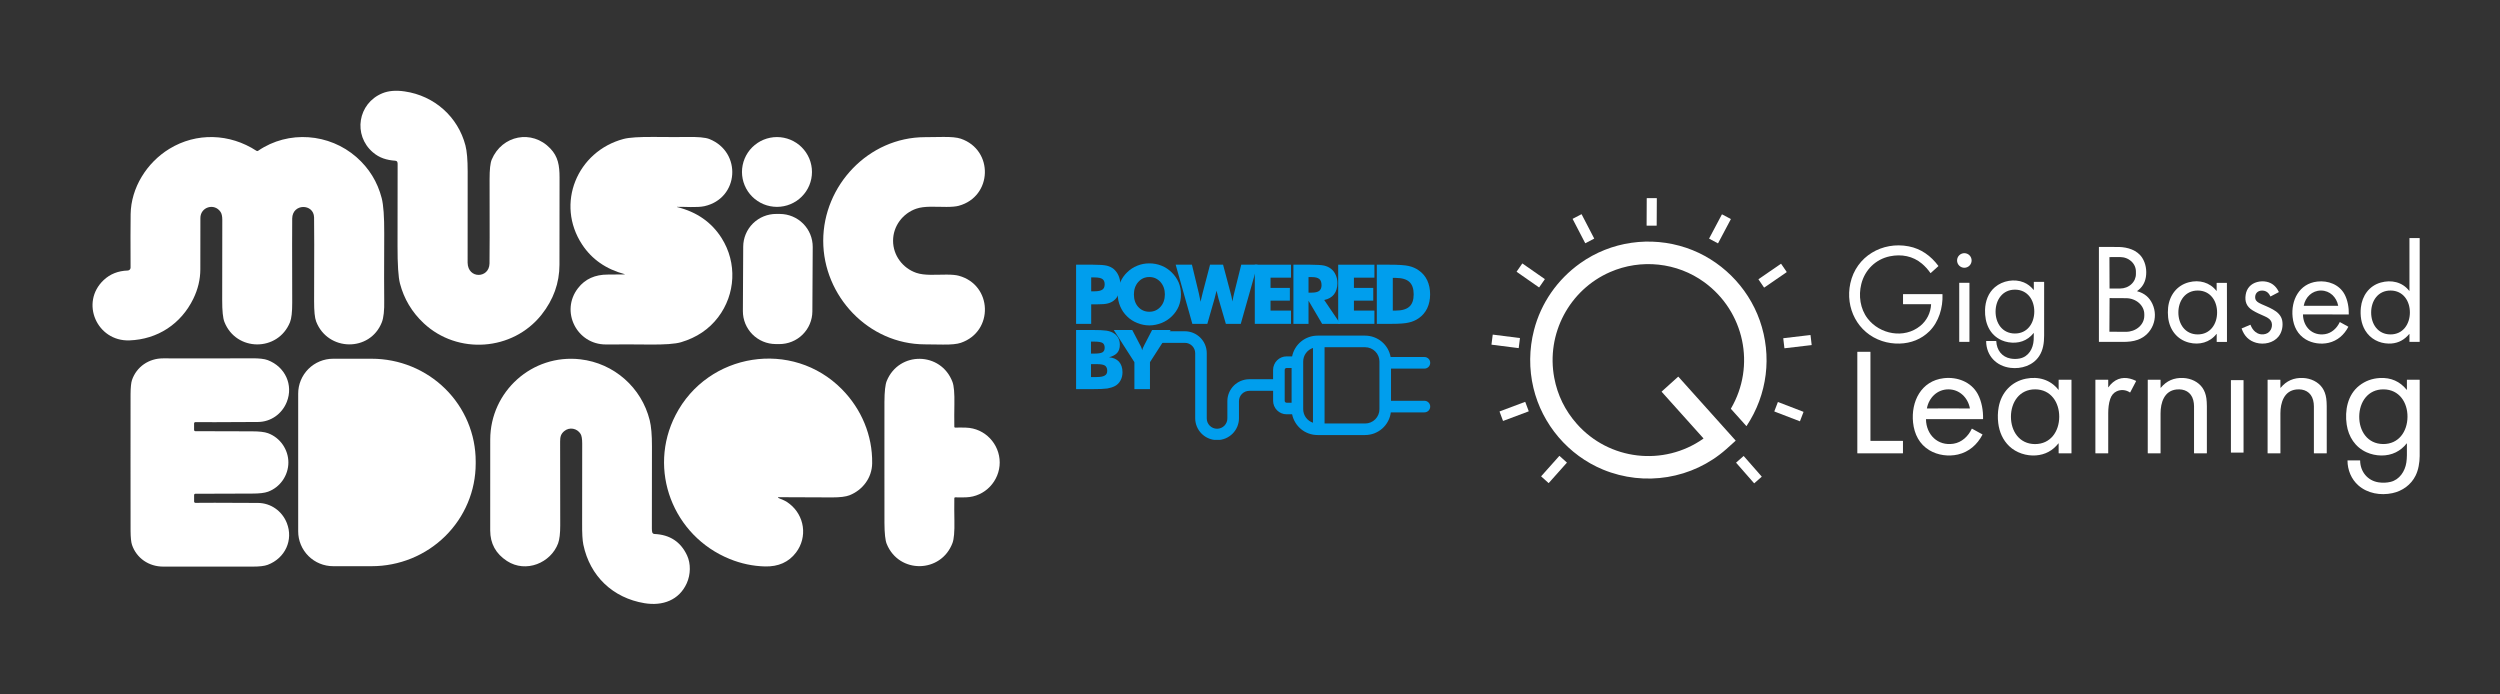 <svg xmlns="http://www.w3.org/2000/svg" xmlns:xlink="http://www.w3.org/1999/xlink" width="900" viewBox="0 0 675 187.5" height="250" preserveAspectRatio="xMidYMid meet"><rect x="0" y="0" width="675" height="187.5" fill="#333333" stroke="none"/><defs><clipPath id="0d17c20e13"><path d="M 83 1 L 98.75 1 L 98.75 18 L 83 18 Z M 83 1 "></path></clipPath><clipPath id="e5cc834ee5"><path d="M 23.238 19.379 L 98.16 19.379 L 98.16 48.758 L 23.238 48.758 Z M 23.238 19.379 "></path></clipPath><clipPath id="495afd8cb9"><rect x="0" width="99" y="0" height="49"></rect></clipPath></defs><g id="7e1bcb9344"><g transform="matrix(1,0,0,1,288,70)"><g clip-path="url(#495afd8cb9)"><g style="fill:#009eed;fill-opacity:1;"><g transform="translate(0.839, 17.437)"><path style="stroke:none" d="M 5.781 0 L 1.703 0 L 1.703 -15.969 L 6.25 -15.969 C 8.02 -15.969 9.273 -15.879 10.016 -15.703 C 10.742 -15.516 11.352 -15.219 11.844 -14.812 C 12.414 -14.32 12.859 -13.719 13.172 -13 C 13.492 -12.27 13.656 -11.453 13.656 -10.547 C 13.656 -9.586 13.492 -8.754 13.172 -8.047 C 12.898 -7.316 12.457 -6.719 11.844 -6.25 C 11.395 -5.906 10.859 -5.656 10.234 -5.5 C 9.672 -5.344 8.695 -5.266 7.312 -5.266 L 5.781 -5.266 Z M 5.781 -8.781 L 6.609 -8.781 C 7.641 -8.781 8.367 -8.93 8.797 -9.234 C 9.211 -9.504 9.422 -9.988 9.422 -10.688 C 9.422 -11.344 9.219 -11.812 8.812 -12.094 C 8.414 -12.383 7.695 -12.531 6.656 -12.531 L 5.781 -12.531 Z M 5.781 -8.781 "></path></g></g><g style="fill:#009eed;fill-opacity:1;"><g transform="translate(12.763, 17.437)"><path style="stroke:none" d="M 18.094 -7.953 C 18.094 -6.797 17.891 -5.719 17.484 -4.719 C 17.066 -3.727 16.445 -2.832 15.625 -2.031 C 14.812 -1.238 13.879 -0.633 12.828 -0.219 C 11.734 0.207 10.645 0.422 9.562 0.422 C 8.477 0.422 7.395 0.207 6.312 -0.219 C 5.238 -0.645 4.312 -1.25 3.531 -2.031 C 2.75 -2.781 2.133 -3.68 1.688 -4.734 C 1.25 -5.766 1.031 -6.836 1.031 -7.953 C 1.031 -9.066 1.25 -10.141 1.688 -11.172 C 2.133 -12.223 2.75 -13.125 3.531 -13.875 C 4.332 -14.676 5.258 -15.285 6.312 -15.703 C 7.32 -16.117 8.406 -16.328 9.562 -16.328 C 10.719 -16.328 11.812 -16.117 12.844 -15.703 C 13.883 -15.285 14.805 -14.676 15.609 -13.875 C 16.422 -13.07 17.047 -12.172 17.484 -11.172 C 17.891 -10.172 18.094 -9.098 18.094 -7.953 Z M 9.562 -3.266 C 10.77 -3.266 11.773 -3.711 12.578 -4.609 C 12.973 -5.047 13.266 -5.539 13.453 -6.094 C 13.648 -6.645 13.75 -7.266 13.75 -7.953 C 13.75 -9.285 13.352 -10.398 12.562 -11.297 C 11.75 -12.191 10.75 -12.641 9.562 -12.641 C 8.352 -12.641 7.352 -12.191 6.562 -11.297 C 5.781 -10.398 5.391 -9.285 5.391 -7.953 C 5.391 -6.566 5.773 -5.441 6.547 -4.578 C 7.336 -3.703 8.344 -3.266 9.562 -3.266 Z M 9.562 -3.266 "></path></g></g><g style="fill:#009eed;fill-opacity:1;"><g transform="translate(29.651, 17.437)"><path style="stroke:none" d="M 12.578 -15.969 L 14.594 -8.375 C 14.676 -8.07 14.766 -7.719 14.859 -7.312 C 14.891 -7.164 14.93 -6.953 14.984 -6.672 C 15.035 -6.398 15.07 -6.188 15.094 -6.031 C 15.195 -6.508 15.289 -6.977 15.375 -7.438 C 15.414 -7.664 15.488 -7.977 15.594 -8.375 L 17.484 -15.969 L 21.875 -15.969 L 17.359 0 L 13.328 0 L 11.344 -6.812 C 11.207 -7.32 11.094 -7.789 11 -8.219 C 10.988 -8.27 10.961 -8.359 10.922 -8.484 C 10.891 -8.617 10.852 -8.773 10.812 -8.953 C 10.801 -8.898 10.75 -8.688 10.656 -8.312 C 10.531 -7.727 10.406 -7.227 10.281 -6.812 L 8.328 0 L 4.281 0 L -0.219 -15.969 L 4.172 -15.969 L 6.016 -8.328 C 6.066 -8.078 6.148 -7.68 6.266 -7.141 C 6.391 -6.578 6.469 -6.18 6.5 -5.953 C 6.594 -6.398 6.664 -6.719 6.719 -6.906 C 6.852 -7.5 6.969 -7.973 7.062 -8.328 L 9.062 -15.969 Z M 12.578 -15.969 "></path></g></g><g style="fill:#009eed;fill-opacity:1;"><g transform="translate(49.09, 17.437)"><path style="stroke:none" d="M 1.703 0 L 1.703 -15.969 L 11.484 -15.969 L 11.484 -12.469 L 5.953 -12.469 L 5.953 -9.703 L 11.172 -9.703 L 11.172 -6.266 L 5.953 -6.266 L 5.953 -3.578 L 11.484 -3.578 L 11.484 0 Z M 1.703 0 "></path></g></g><g style="fill:#009eed;fill-opacity:1;"><g transform="translate(59.52, 17.437)"><path style="stroke:none" d="M 1.703 0 L 1.703 -15.969 L 6.25 -15.969 C 7.133 -15.969 7.879 -15.945 8.484 -15.906 C 9.086 -15.875 9.586 -15.816 9.984 -15.734 C 10.66 -15.578 11.266 -15.301 11.797 -14.906 C 12.379 -14.469 12.816 -13.906 13.109 -13.219 C 13.422 -12.562 13.578 -11.82 13.578 -11 C 13.578 -9.77 13.273 -8.758 12.672 -7.969 C 12.066 -7.188 11.18 -6.676 10.016 -6.438 L 14.375 0 L 9.453 0 L 5.781 -6.25 L 5.781 0 Z M 5.781 -8.422 L 6.594 -8.422 C 7.539 -8.422 8.227 -8.578 8.656 -8.891 C 9.082 -9.242 9.297 -9.75 9.297 -10.406 C 9.297 -11.207 9.094 -11.773 8.688 -12.109 C 8.281 -12.453 7.602 -12.625 6.656 -12.625 L 5.781 -12.625 Z M 5.781 -8.422 "></path></g></g><g style="fill:#009eed;fill-opacity:1;"><g transform="translate(71.608, 17.437)"><path style="stroke:none" d="M 1.703 0 L 1.703 -15.969 L 11.484 -15.969 L 11.484 -12.469 L 5.953 -12.469 L 5.953 -9.703 L 11.172 -9.703 L 11.172 -6.266 L 5.953 -6.266 L 5.953 -3.578 L 11.484 -3.578 L 11.484 0 Z M 1.703 0 "></path></g></g><g clip-rule="nonzero" clip-path="url(#0d17c20e13)"><g style="fill:#009eed;fill-opacity:1;"><g transform="translate(82.037, 17.437)"><path style="stroke:none" d="M 1.703 0 L 1.703 -15.969 L 5.031 -15.969 C 7.539 -15.969 9.297 -15.852 10.297 -15.625 C 11.328 -15.395 12.227 -15.004 13 -14.453 C 14.02 -13.754 14.789 -12.852 15.312 -11.75 C 15.832 -10.633 16.094 -9.375 16.094 -7.969 C 16.094 -6.57 15.832 -5.316 15.312 -4.203 C 14.789 -3.109 14.02 -2.207 13 -1.5 C 12.195 -0.945 11.316 -0.566 10.359 -0.359 C 9.398 -0.117 7.867 0 5.766 0 Z M 6.016 -3.578 L 6.75 -3.578 C 8.457 -3.578 9.703 -3.93 10.484 -4.641 C 11.266 -5.336 11.656 -6.445 11.656 -7.969 C 11.656 -9.488 11.266 -10.609 10.484 -11.328 C 9.703 -12.047 8.457 -12.406 6.75 -12.406 L 6.016 -12.406 Z M 6.016 -3.578 "></path></g></g></g><g style="fill:#009eed;fill-opacity:1;"><g transform="translate(0.839, 35.065)"><path style="stroke:none" d="M 5.734 -9.594 L 6.609 -9.594 C 7.691 -9.594 8.43 -9.707 8.828 -9.938 C 9.223 -10.188 9.422 -10.598 9.422 -11.172 C 9.422 -11.773 9.238 -12.203 8.875 -12.453 C 8.469 -12.703 7.734 -12.828 6.672 -12.828 L 5.734 -12.828 Z M 1.703 0 L 1.703 -15.969 L 6.078 -15.969 C 7.836 -15.969 9.098 -15.91 9.859 -15.797 C 10.555 -15.691 11.172 -15.492 11.703 -15.203 C 12.285 -14.859 12.734 -14.426 13.047 -13.906 C 13.359 -13.344 13.516 -12.703 13.516 -11.984 C 13.516 -11.055 13.281 -10.328 12.812 -9.797 C 12.352 -9.273 11.617 -8.875 10.609 -8.594 C 11.723 -8.508 12.613 -8.117 13.281 -7.422 C 13.914 -6.703 14.234 -5.75 14.234 -4.562 C 14.234 -3.719 14.051 -2.973 13.688 -2.328 C 13.32 -1.648 12.812 -1.145 12.156 -0.812 C 11.645 -0.539 10.973 -0.328 10.141 -0.172 C 9.285 -0.055 7.973 0 6.203 0 Z M 5.734 -3.266 L 7.266 -3.266 C 8.297 -3.266 9.023 -3.398 9.453 -3.672 C 9.891 -3.91 10.109 -4.332 10.109 -4.938 C 10.109 -5.594 9.91 -6.062 9.516 -6.344 C 9.117 -6.613 8.391 -6.75 7.328 -6.75 L 5.734 -6.75 Z M 5.734 -3.266 "></path></g></g><g style="fill:#009eed;fill-opacity:1;"><g transform="translate(13.756, 35.065)"><path style="stroke:none" d="M 4.531 0 L 4.531 -7.281 L -1.047 -15.969 L 3.953 -15.969 L 6.094 -11.859 C 6.113 -11.836 6.141 -11.797 6.172 -11.734 C 6.391 -11.316 6.547 -10.906 6.641 -10.5 C 6.703 -10.852 6.859 -11.25 7.109 -11.688 C 7.16 -11.801 7.188 -11.859 7.188 -11.859 L 9.312 -15.969 L 14.328 -15.969 L 8.734 -7.281 L 8.734 0 Z M 4.531 0 "></path></g></g><g clip-rule="nonzero" clip-path="url(#e5cc834ee5)"><path style=" stroke:none;fill-rule:nonzero;fill:#009eed;fill-opacity:1;" d="M 46.523 42.91 L 46.523 38.309 C 46.523 37.938 46.594 37.582 46.734 37.242 C 46.879 36.902 47.078 36.602 47.34 36.34 C 47.602 36.078 47.902 35.879 48.242 35.738 C 48.582 35.598 48.938 35.527 49.305 35.523 L 55.738 35.523 L 55.738 38.215 C 55.738 38.695 55.832 39.16 56.016 39.609 C 56.203 40.055 56.465 40.449 56.809 40.789 C 57.152 41.133 57.547 41.395 57.992 41.582 C 58.438 41.766 58.902 41.859 59.387 41.859 L 60.871 41.859 C 61.035 42.648 61.324 43.391 61.742 44.078 C 62.156 44.77 62.68 45.367 63.301 45.879 C 63.926 46.391 64.617 46.781 65.379 47.051 C 66.137 47.324 66.918 47.461 67.727 47.461 L 80.582 47.461 C 81.004 47.461 81.426 47.422 81.84 47.344 C 82.254 47.27 82.66 47.156 83.055 47.008 C 83.449 46.855 83.828 46.672 84.188 46.453 C 84.551 46.238 84.891 45.988 85.207 45.707 C 85.523 45.43 85.812 45.125 86.074 44.793 C 86.336 44.461 86.562 44.109 86.762 43.734 C 86.961 43.363 87.121 42.973 87.25 42.57 C 87.379 42.168 87.469 41.758 87.52 41.34 L 96.594 41.34 C 96.801 41.34 97 41.301 97.191 41.219 C 97.383 41.141 97.555 41.027 97.699 40.883 C 97.848 40.734 97.961 40.566 98.039 40.375 C 98.117 40.184 98.156 39.98 98.156 39.773 C 98.156 39.566 98.117 39.367 98.039 39.176 C 97.961 38.984 97.848 38.816 97.699 38.668 C 97.555 38.52 97.383 38.41 97.191 38.328 C 97 38.25 96.801 38.211 96.594 38.211 L 87.574 38.211 L 87.574 29.523 L 96.594 29.523 C 96.801 29.523 97 29.484 97.191 29.406 C 97.383 29.324 97.555 29.211 97.699 29.066 C 97.848 28.918 97.961 28.75 98.039 28.559 C 98.117 28.367 98.156 28.168 98.156 27.957 C 98.156 27.75 98.117 27.551 98.039 27.359 C 97.961 27.168 97.848 27 97.699 26.852 C 97.555 26.707 97.383 26.594 97.191 26.512 C 97 26.434 96.801 26.395 96.594 26.395 L 87.469 26.395 C 87.398 25.992 87.293 25.602 87.152 25.219 C 87.012 24.836 86.84 24.469 86.637 24.113 C 86.43 23.762 86.199 23.43 85.938 23.117 C 85.672 22.805 85.387 22.52 85.074 22.258 C 84.762 21.996 84.43 21.762 84.074 21.559 C 83.723 21.355 83.355 21.184 82.973 21.043 C 82.59 20.902 82.195 20.801 81.797 20.727 C 81.395 20.656 80.988 20.621 80.582 20.621 L 67.723 20.621 C 66.918 20.621 66.133 20.758 65.375 21.031 C 64.613 21.301 63.922 21.691 63.301 22.203 C 62.676 22.711 62.152 23.312 61.738 24.004 C 61.32 24.691 61.031 25.434 60.871 26.223 L 59.383 26.223 C 58.902 26.223 58.434 26.316 57.988 26.5 C 57.543 26.688 57.148 26.949 56.805 27.293 C 56.465 27.633 56.199 28.027 56.016 28.477 C 55.828 28.922 55.734 29.387 55.734 29.871 L 55.734 32.391 L 49.301 32.391 C 48.914 32.391 48.527 32.43 48.148 32.508 C 47.766 32.582 47.398 32.695 47.039 32.844 C 46.68 32.992 46.34 33.176 46.016 33.391 C 45.695 33.605 45.395 33.852 45.121 34.125 C 44.848 34.398 44.602 34.699 44.387 35.023 C 44.168 35.344 43.988 35.684 43.84 36.043 C 43.691 36.402 43.578 36.773 43.5 37.152 C 43.426 37.535 43.387 37.918 43.387 38.309 L 43.387 42.91 C 43.398 43.285 43.332 43.645 43.195 43.996 C 43.059 44.344 42.859 44.652 42.598 44.922 C 42.336 45.188 42.031 45.395 41.688 45.543 C 41.34 45.688 40.98 45.758 40.605 45.758 C 40.23 45.758 39.871 45.688 39.527 45.543 C 39.18 45.395 38.879 45.188 38.617 44.922 C 38.352 44.652 38.152 44.344 38.016 43.996 C 37.879 43.645 37.816 43.285 37.824 42.91 L 37.824 25.352 C 37.824 24.961 37.785 24.578 37.711 24.199 C 37.633 23.816 37.523 23.449 37.375 23.09 C 37.227 22.73 37.043 22.391 36.828 22.066 C 36.613 21.746 36.367 21.449 36.094 21.172 C 35.816 20.898 35.52 20.652 35.195 20.438 C 34.875 20.223 34.535 20.039 34.176 19.891 C 33.816 19.742 33.449 19.629 33.066 19.555 C 32.688 19.477 32.301 19.441 31.914 19.441 L 24.789 19.441 C 24.582 19.441 24.383 19.48 24.191 19.559 C 24 19.637 23.828 19.75 23.684 19.898 C 23.535 20.047 23.422 20.215 23.344 20.406 C 23.266 20.598 23.223 20.797 23.223 21.004 C 23.223 21.211 23.266 21.41 23.344 21.605 C 23.422 21.797 23.535 21.965 23.684 22.113 C 23.828 22.258 24 22.371 24.191 22.449 C 24.383 22.531 24.582 22.57 24.789 22.57 L 31.918 22.57 C 32.289 22.57 32.645 22.641 32.984 22.781 C 33.324 22.926 33.625 23.125 33.887 23.387 C 34.148 23.648 34.348 23.945 34.488 24.289 C 34.629 24.629 34.703 24.984 34.703 25.352 L 34.703 42.91 C 34.703 43.297 34.738 43.684 34.816 44.062 C 34.891 44.445 35.004 44.812 35.152 45.172 C 35.301 45.531 35.484 45.871 35.699 46.195 C 35.914 46.516 36.16 46.816 36.434 47.09 C 36.707 47.363 37.008 47.609 37.328 47.824 C 37.652 48.039 37.992 48.223 38.352 48.371 C 38.711 48.52 39.078 48.633 39.461 48.707 C 39.84 48.785 40.223 48.82 40.613 48.82 C 41 48.82 41.387 48.785 41.766 48.707 C 42.145 48.633 42.516 48.52 42.875 48.371 C 43.234 48.223 43.574 48.039 43.895 47.824 C 44.219 47.609 44.516 47.363 44.793 47.09 C 45.066 46.816 45.312 46.516 45.527 46.195 C 45.742 45.871 45.926 45.531 46.074 45.172 C 46.223 44.812 46.332 44.445 46.41 44.062 C 46.484 43.684 46.523 43.297 46.523 42.91 Z M 84.449 27.621 L 84.449 40.48 C 84.449 40.992 84.352 41.484 84.156 41.957 C 83.961 42.434 83.68 42.852 83.316 43.211 C 82.957 43.574 82.539 43.855 82.062 44.051 C 81.59 44.246 81.098 44.344 80.586 44.344 L 69.633 44.344 L 69.633 23.75 L 80.582 23.75 C 81.098 23.75 81.59 23.848 82.062 24.043 C 82.535 24.238 82.953 24.52 83.316 24.883 C 83.68 25.242 83.961 25.66 84.156 26.137 C 84.352 26.609 84.449 27.102 84.449 27.613 Z M 66.504 23.949 L 66.504 44.137 C 66.117 44.008 65.762 43.824 65.438 43.586 C 65.109 43.344 64.828 43.059 64.59 42.73 C 64.352 42.402 64.172 42.043 64.047 41.656 C 63.922 41.273 63.863 40.875 63.863 40.473 L 63.863 27.613 C 63.863 27.211 63.922 26.812 64.047 26.43 C 64.172 26.043 64.352 25.684 64.59 25.355 C 64.828 25.027 65.109 24.742 65.438 24.504 C 65.762 24.262 66.117 24.078 66.504 23.949 Z M 59.387 29.352 L 60.73 29.352 L 60.73 38.734 L 59.387 38.734 C 59.242 38.734 59.121 38.684 59.02 38.582 C 58.918 38.48 58.867 38.359 58.867 38.215 L 58.867 29.871 C 58.867 29.727 58.918 29.605 59.02 29.504 C 59.121 29.402 59.242 29.352 59.387 29.352 Z M 59.387 29.352 "></path></g></g></g><path style=" stroke:none;fill-rule:nonzero;fill:#ffffff;fill-opacity:1;" d="M 444.672 53.492 L 447.289 53.504 C 447.324 53.504 447.344 53.523 447.344 53.559 L 447.305 60.887 C 447.305 60.922 447.289 60.938 447.25 60.938 L 444.633 60.926 C 444.598 60.926 444.582 60.906 444.582 60.871 L 444.617 53.543 C 444.617 53.508 444.637 53.492 444.672 53.492 Z M 444.672 53.492 "></path><path style=" stroke:none;fill-rule:nonzero;fill:#ffffff;fill-opacity:1;" d="M 424.633 59.07 L 426.984 57.844 C 427.008 57.828 427.027 57.836 427.039 57.859 L 430.426 64.383 C 430.438 64.41 430.434 64.426 430.41 64.441 L 428.055 65.668 C 428.031 65.68 428.012 65.676 428 65.648 L 424.613 59.125 C 424.602 59.102 424.605 59.082 424.633 59.07 Z M 424.633 59.07 "></path><path style=" stroke:none;fill-rule:nonzero;fill:#ffffff;fill-opacity:1;" d="M 464.977 57.887 L 467.293 59.125 C 467.328 59.141 467.336 59.164 467.316 59.199 L 463.887 65.668 C 463.871 65.699 463.844 65.707 463.812 65.691 L 461.496 64.457 C 461.465 64.438 461.457 64.414 461.473 64.379 L 464.902 57.91 C 464.922 57.879 464.945 57.871 464.977 57.887 Z M 464.977 57.887 "></path><path style=" stroke:none;fill-rule:nonzero;fill:#ffffff;fill-opacity:1;" d="M 650.496 90.18 C 650.301 90.402 650.137 90.586 649.996 90.73 C 648.621 92.125 646.938 92.805 644.945 92.766 C 642.324 92.719 639.957 91.461 638.598 89.207 C 637.512 87.406 637.207 85.16 637.434 83.043 C 637.77 79.871 639.645 77.191 642.785 76.293 C 645.656 75.477 648.641 76.133 650.5 78.543 C 650.508 78.555 650.52 78.555 650.531 78.551 C 650.547 78.547 650.551 78.539 650.551 78.523 L 650.551 64.328 C 650.551 64.297 650.566 64.281 650.598 64.281 L 653.23 64.281 C 653.289 64.281 653.316 64.312 653.316 64.371 L 653.316 92.254 C 653.316 92.293 653.297 92.312 653.262 92.312 L 650.617 92.312 C 650.574 92.312 650.551 92.289 650.551 92.246 L 650.551 90.203 C 650.551 90.188 650.547 90.176 650.531 90.172 C 650.516 90.164 650.504 90.168 650.496 90.18 Z M 640.211 84.348 C 640.195 87.492 642.031 90.277 645.414 90.293 C 648.797 90.305 650.656 87.531 650.668 84.391 C 650.68 81.246 648.844 78.457 645.461 78.445 C 642.078 78.43 640.223 81.203 640.211 84.348 Z M 640.211 84.348 "></path><path style=" stroke:none;fill-rule:nonzero;fill:#ffffff;fill-opacity:1;" d="M 471.582 115.004 C 471.555 115.043 471.527 115.043 471.496 115.012 L 467.352 110.391 C 467.336 110.371 467.336 110.352 467.344 110.332 C 474.121 98.75 470.965 84.082 460.176 76.211 C 452.82 70.84 443.055 69.824 434.734 73.453 C 423.707 78.258 417.41 90.145 419.652 102.031 C 420.531 106.707 422.566 110.844 425.75 114.449 C 434.43 124.266 449.18 125.996 459.895 118.441 C 459.941 118.41 459.945 118.371 459.906 118.328 L 448.664 105.797 C 448.637 105.766 448.637 105.738 448.668 105.707 L 453.086 101.723 C 453.117 101.695 453.148 101.695 453.176 101.727 L 468.609 118.934 C 468.633 118.961 468.629 118.984 468.605 119.008 C 467.766 119.77 466.93 120.523 466.09 121.27 C 456.984 129.34 444.023 131.41 432.84 126.801 C 423.457 122.934 416.387 114.613 414.031 104.758 C 412.809 99.656 412.863 94.242 414.176 89.145 C 416.055 81.832 420.477 75.48 426.656 71.078 C 434.973 65.156 445.656 63.664 455.277 66.906 C 464.422 69.988 471.883 77.305 475.137 86.527 C 478.508 96.09 477.199 106.551 471.582 115.004 Z M 471.582 115.004 "></path><path style=" stroke:none;fill-rule:nonzero;fill:#ffffff;fill-opacity:1;" d="M 521.285 73.73 C 521.262 73.754 521.242 73.75 521.227 73.727 C 520.551 72.762 519.785 71.914 518.922 71.184 C 516.488 69.125 513.375 68.559 510.273 69.199 C 506.422 69.996 503.5 72.867 502.547 76.703 C 501.766 79.844 502.25 83.383 504.254 85.992 C 507.547 90.281 514.121 91.539 518.469 88 C 520.246 86.551 521.277 84.461 521.398 82.172 C 521.398 82.148 521.387 82.137 521.363 82.137 L 513.887 82.137 C 513.84 82.137 513.816 82.113 513.816 82.066 L 513.816 79.484 C 513.816 79.441 513.836 79.422 513.879 79.422 L 524.402 79.422 C 524.449 79.422 524.473 79.445 524.473 79.488 C 524.609 83.066 523.492 86.906 520.926 89.449 C 518.77 91.582 515.953 92.688 512.879 92.766 C 511.246 92.805 509.68 92.578 508.18 92.086 C 501.574 89.918 498.137 83.168 499.594 76.477 C 501.18 69.195 508.223 65.137 515.344 66.512 C 518.703 67.16 521.324 69.074 523.359 71.793 C 523.379 71.816 523.379 71.844 523.352 71.867 Z M 521.285 73.73 "></path><path style=" stroke:none;fill-rule:nonzero;fill:#ffffff;fill-opacity:1;" d="M 566.77 66.672 C 568.895 66.652 570.668 66.656 572.098 66.684 C 574.449 66.734 577.035 67.504 578.391 69.598 C 579.371 71.109 579.668 73.047 579.387 74.801 C 579.129 76.402 578.344 77.66 577.031 78.57 C 577.02 78.582 577.016 78.594 577.02 78.609 C 577.02 78.625 577.031 78.633 577.047 78.641 C 578.973 79.145 580.348 80.293 581.168 82.086 C 582.863 85.785 581.168 90.285 577.234 91.727 C 575.93 92.203 574.586 92.312 573.199 92.312 C 570.984 92.316 568.828 92.312 566.734 92.309 C 566.719 92.309 566.707 92.297 566.707 92.277 L 566.707 66.734 C 566.707 66.695 566.73 66.672 566.77 66.672 Z M 569.547 69.441 L 569.578 77.887 C 569.578 77.898 569.586 77.906 569.598 77.906 L 572.445 77.898 C 572.727 77.895 573.004 77.871 573.277 77.82 C 573.551 77.77 573.816 77.691 574.078 77.594 C 574.336 77.496 574.582 77.375 574.812 77.23 C 575.047 77.09 575.262 76.926 575.457 76.742 C 575.656 76.562 575.832 76.363 575.984 76.152 C 576.141 75.938 576.27 75.711 576.379 75.477 C 576.484 75.238 576.562 74.996 576.617 74.742 C 576.672 74.492 576.699 74.238 576.699 73.98 L 576.695 73.293 C 576.695 73.039 576.668 72.785 576.609 72.535 C 576.555 72.281 576.473 72.039 576.367 71.805 C 576.258 71.566 576.125 71.344 575.969 71.129 C 575.812 70.918 575.637 70.719 575.438 70.539 C 575.238 70.359 575.023 70.199 574.789 70.059 C 574.555 69.914 574.309 69.797 574.051 69.699 C 573.789 69.602 573.523 69.527 573.246 69.48 C 572.973 69.43 572.695 69.406 572.414 69.406 L 569.57 69.418 C 569.555 69.418 569.547 69.426 569.547 69.441 Z M 569.586 80.512 L 569.539 89.539 C 569.539 89.559 569.547 89.566 569.566 89.566 L 573.977 89.59 C 574.301 89.59 574.625 89.566 574.945 89.512 C 575.266 89.457 575.574 89.375 575.875 89.27 C 576.18 89.16 576.465 89.027 576.738 88.871 C 577.008 88.715 577.262 88.535 577.492 88.336 C 577.723 88.137 577.93 87.918 578.113 87.68 C 578.293 87.445 578.449 87.195 578.574 86.934 C 578.699 86.668 578.797 86.398 578.859 86.117 C 578.926 85.84 578.957 85.555 578.961 85.27 L 578.961 84.875 C 578.965 84.59 578.934 84.309 578.871 84.027 C 578.809 83.746 578.715 83.477 578.594 83.211 C 578.469 82.945 578.316 82.695 578.137 82.457 C 577.957 82.219 577.754 82 577.523 81.797 C 577.297 81.594 577.047 81.414 576.777 81.254 C 576.508 81.094 576.223 80.957 575.922 80.848 C 575.621 80.734 575.312 80.652 574.992 80.594 C 574.672 80.539 574.352 80.508 574.023 80.508 L 569.613 80.484 C 569.594 80.48 569.586 80.492 569.586 80.512 Z M 569.586 80.512 "></path><path style=" stroke:none;fill-rule:nonzero;fill:#ffffff;fill-opacity:1;" d="M 532.336 70.328 C 532.336 70.59 532.285 70.84 532.188 71.082 C 532.086 71.32 531.945 71.535 531.762 71.719 C 531.578 71.902 531.363 72.047 531.125 72.145 C 530.883 72.246 530.633 72.297 530.371 72.297 C 530.113 72.297 529.863 72.246 529.621 72.145 C 529.379 72.047 529.168 71.902 528.984 71.719 C 528.801 71.535 528.656 71.32 528.559 71.082 C 528.457 70.84 528.41 70.59 528.41 70.328 C 528.41 70.066 528.457 69.812 528.559 69.574 C 528.656 69.332 528.801 69.117 528.984 68.934 C 529.168 68.75 529.379 68.605 529.621 68.508 C 529.863 68.406 530.113 68.355 530.371 68.355 C 530.633 68.355 530.883 68.406 531.125 68.508 C 531.363 68.605 531.578 68.75 531.762 68.934 C 531.945 69.117 532.086 69.332 532.188 69.574 C 532.285 69.812 532.336 70.066 532.336 70.328 Z M 532.336 70.328 "></path><path style=" stroke:none;fill-rule:nonzero;fill:#ffffff;fill-opacity:1;" d="M 411.074 71.152 L 417.074 75.336 C 417.105 75.355 417.109 75.379 417.09 75.41 L 415.59 77.574 C 415.57 77.602 415.543 77.605 415.516 77.586 L 409.516 73.402 C 409.484 73.383 409.48 73.359 409.5 73.328 L 411 71.164 C 411.02 71.137 411.047 71.133 411.074 71.152 Z M 411.074 71.152 "></path><path style=" stroke:none;fill-rule:nonzero;fill:#ffffff;fill-opacity:1;" d="M 474.816 75.367 L 480.836 71.23 C 480.871 71.211 480.898 71.215 480.922 71.25 L 482.398 73.41 C 482.418 73.445 482.414 73.473 482.383 73.496 L 476.363 77.629 C 476.328 77.652 476.301 77.648 476.277 77.613 L 474.801 75.449 C 474.777 75.418 474.785 75.391 474.816 75.367 Z M 474.816 75.367 "></path><path style=" stroke:none;fill-rule:nonzero;fill:#ffffff;fill-opacity:1;" d="M 536.328 92.078 L 538.938 92.078 C 538.973 92.078 538.992 92.098 538.996 92.137 C 539.102 94.516 540.508 96.398 542.895 96.812 C 543.715 96.957 544.523 96.949 545.316 96.793 C 547.746 96.316 548.961 94.098 549.094 91.781 C 549.129 91.18 549.141 90.566 549.129 89.949 C 549.129 89.934 549.121 89.926 549.105 89.918 C 549.094 89.914 549.082 89.918 549.074 89.93 C 547.363 92.074 544.934 92.855 542.254 92.406 C 541.605 92.297 541.012 92.121 540.469 91.879 C 537.16 90.41 535.859 87.172 535.961 83.672 C 536.027 81.312 536.84 79.062 538.621 77.543 C 540.715 75.754 543.918 75.199 546.438 76.25 C 547.457 76.676 548.328 77.344 549.055 78.254 C 549.066 78.27 549.082 78.273 549.102 78.27 C 549.121 78.262 549.129 78.246 549.133 78.227 L 549.133 76.16 C 549.133 76.121 549.152 76.102 549.191 76.102 L 551.879 76.102 C 551.902 76.102 551.918 76.117 551.918 76.141 C 551.922 81.773 551.922 86.602 551.914 90.621 C 551.91 92.578 551.66 94.488 550.574 96.148 C 548.906 98.699 545.746 99.676 542.836 99.32 C 539.027 98.859 536.312 96.07 536.258 92.152 C 536.258 92.105 536.281 92.078 536.328 92.078 Z M 538.805 84.078 C 538.777 87.219 540.594 90.016 543.977 90.047 C 547.359 90.082 549.227 87.32 549.258 84.176 C 549.289 81.035 547.469 78.238 544.086 78.207 C 540.707 78.176 538.836 80.938 538.805 84.078 Z M 538.805 84.078 "></path><path style=" stroke:none;fill-rule:nonzero;fill:#ffffff;fill-opacity:1;" d="M 601.281 84.344 C 601.285 89.539 601.285 92.176 601.281 92.266 C 601.277 92.305 601.258 92.324 601.215 92.324 L 598.562 92.328 C 598.527 92.328 598.508 92.312 598.508 92.273 L 598.508 90.188 C 598.508 90.172 598.5 90.16 598.484 90.156 C 598.469 90.148 598.457 90.152 598.449 90.168 C 596.652 92.473 593.82 93.211 591.039 92.508 C 587.766 91.68 585.762 88.992 585.395 85.695 C 585.348 85.285 585.324 84.844 585.324 84.359 C 585.324 83.879 585.348 83.434 585.391 83.027 C 585.75 79.727 587.754 77.035 591.023 76.203 C 593.801 75.492 596.637 76.227 598.438 78.531 C 598.445 78.543 598.461 78.547 598.477 78.539 C 598.488 78.535 598.496 78.523 598.496 78.508 L 598.492 76.422 C 598.492 76.387 598.512 76.367 598.547 76.367 L 601.199 76.367 C 601.242 76.367 601.262 76.387 601.266 76.426 C 601.27 76.512 601.273 79.152 601.281 84.344 Z M 588.16 84.344 C 588.148 87.488 589.98 90.277 593.363 90.293 C 596.746 90.309 598.605 87.535 598.617 84.395 C 598.633 81.25 596.801 78.461 593.418 78.445 C 590.035 78.43 588.176 81.199 588.16 84.344 Z M 588.16 84.344 "></path><path style=" stroke:none;fill-rule:nonzero;fill:#ffffff;fill-opacity:1;" d="M 605.242 88.715 C 605.234 88.691 605.238 88.676 605.262 88.668 L 607.566 87.695 C 607.609 87.68 607.637 87.691 607.652 87.734 C 608.195 89.23 609.453 90.438 611.117 90.277 C 612.016 90.188 612.672 89.785 613.086 89.066 C 613.414 88.5 613.52 87.73 613.352 87.133 C 613.102 86.246 612.316 85.773 611.516 85.418 C 610.285 84.871 609.23 84.43 608.199 83.793 C 606.582 82.797 606.043 81.453 606.332 79.578 C 606.598 77.848 607.723 76.613 609.414 76.152 C 611.062 75.711 612.949 75.996 614.191 77.242 C 614.641 77.695 615.004 78.223 615.281 78.828 C 615.293 78.852 615.285 78.867 615.266 78.879 L 613.055 80.043 C 613.027 80.059 613.008 80.047 613 80.016 C 612.984 79.973 612.914 79.84 612.789 79.625 C 612.297 78.801 611.57 78.414 610.609 78.461 C 609.66 78.504 608.957 79.141 608.898 80.105 C 608.848 80.941 609.234 81.395 609.93 81.785 C 610.27 81.977 610.957 82.289 611.996 82.723 C 612.445 82.91 613 83.184 613.668 83.543 C 614.898 84.211 615.957 85.188 616.207 86.602 C 616.461 88.055 616.141 89.711 615.188 90.887 C 613.801 92.602 611.246 93.133 609.156 92.547 C 607.238 92.012 605.934 90.734 605.242 88.715 Z M 605.242 88.715 "></path><path style=" stroke:none;fill-rule:nonzero;fill:#ffffff;fill-opacity:1;" d="M 634.172 84.867 C 634.172 84.887 634.16 84.898 634.137 84.898 L 621.836 84.895 C 621.812 84.895 621.801 84.906 621.801 84.93 C 621.863 88.266 624.344 90.75 627.75 90.223 C 629.551 89.941 630.957 88.613 631.715 87 C 631.734 86.961 631.762 86.953 631.797 86.973 L 634.02 88.199 C 634.047 88.215 634.051 88.238 634.039 88.266 C 632.914 90.414 631.125 92.004 628.73 92.559 C 626.699 93.031 624.355 92.727 622.547 91.641 C 620.375 90.332 619.27 88.172 619.004 85.613 C 618.535 81.098 620.738 76.59 625.668 76.02 C 628.551 75.688 631.586 76.797 633.027 79.457 C 633.867 81.012 634.227 83.07 634.172 84.867 Z M 626.66 82.57 C 629.508 82.57 631.043 82.574 631.273 82.574 C 631.305 82.578 631.316 82.562 631.309 82.531 C 630.875 80.238 629.066 78.445 626.66 78.445 C 624.254 78.445 622.449 80.238 622.012 82.531 C 622.004 82.562 622.016 82.574 622.047 82.574 C 622.277 82.57 623.816 82.57 626.66 82.57 Z M 626.66 82.57 "></path><path style=" stroke:none;fill-rule:nonzero;fill:#ffffff;fill-opacity:1;" d="M 529.031 76.348 L 531.711 76.348 C 531.738 76.348 531.75 76.359 531.75 76.387 L 531.75 92.27 C 531.75 92.297 531.738 92.309 531.711 92.309 L 529.031 92.309 C 529.004 92.309 528.992 92.297 528.992 92.27 L 528.992 76.387 C 528.992 76.359 529.004 76.348 529.031 76.348 Z M 529.031 76.348 "></path><path style=" stroke:none;fill-rule:nonzero;fill:#ffffff;fill-opacity:1;" d="M 403.082 90.348 L 410.348 91.27 C 410.379 91.273 410.391 91.289 410.387 91.32 L 410.055 93.949 C 410.051 93.977 410.035 93.992 410.008 93.988 L 402.738 93.066 C 402.711 93.062 402.695 93.047 402.699 93.02 L 403.031 90.387 C 403.035 90.359 403.051 90.348 403.082 90.348 Z M 403.082 90.348 "></path><path style=" stroke:none;fill-rule:nonzero;fill:#ffffff;fill-opacity:1;" d="M 481.527 91.312 L 488.785 90.457 C 488.82 90.453 488.84 90.465 488.844 90.5 L 489.148 93.117 C 489.152 93.152 489.137 93.172 489.105 93.176 L 481.844 94.031 C 481.812 94.035 481.793 94.02 481.789 93.984 L 481.48 91.367 C 481.477 91.332 481.492 91.316 481.527 91.312 Z M 481.527 91.312 "></path><path style=" stroke:none;fill-rule:nonzero;fill:#ffffff;fill-opacity:1;" d="M 505.02 95.027 L 505.02 118.992 C 505.02 119.02 505.035 119.035 505.066 119.035 L 513.758 119.035 C 513.785 119.035 513.801 119.051 513.801 119.082 L 513.801 122.352 C 513.801 122.383 513.785 122.398 513.758 122.398 L 501.523 122.398 C 501.492 122.398 501.477 122.383 501.477 122.352 L 501.477 95.027 C 501.477 94.996 501.492 94.984 501.523 94.984 L 504.977 94.984 C 505.004 94.984 505.02 94.996 505.02 95.027 Z M 505.02 95.027 "></path><path style=" stroke:none;fill-rule:nonzero;fill:#ffffff;fill-opacity:1;" d="M 535.426 113.129 C 535.426 113.156 535.41 113.172 535.383 113.172 L 520.059 113.172 C 520.027 113.172 520.012 113.184 520.012 113.215 C 520.09 117.367 523.184 120.465 527.43 119.805 C 529.672 119.457 531.422 117.801 532.367 115.789 C 532.391 115.738 532.426 115.73 532.469 115.754 L 535.238 117.281 C 535.273 117.301 535.281 117.328 535.262 117.363 C 533.863 120.039 531.633 122.023 528.652 122.715 C 526.121 123.305 523.203 122.93 520.949 121.574 C 518.242 119.945 516.863 117.258 516.527 114.07 C 515.941 108.445 518.688 102.824 524.824 102.113 C 528.418 101.695 532.199 103.078 533.996 106.391 C 535.047 108.328 535.492 110.887 535.426 113.129 Z M 526.07 110.273 C 529.621 110.273 531.539 110.277 531.824 110.281 C 531.863 110.281 531.879 110.262 531.871 110.223 C 531.324 107.367 529.07 105.125 526.07 105.125 C 523.07 105.125 520.816 107.363 520.27 110.223 C 520.262 110.262 520.277 110.281 520.316 110.281 C 520.602 110.277 522.52 110.273 526.07 110.273 Z M 526.07 110.273 "></path><path style=" stroke:none;fill-rule:nonzero;fill:#ffffff;fill-opacity:1;" d="M 555.832 119.73 C 555.832 119.715 555.828 119.707 555.816 119.703 C 555.801 119.699 555.793 119.703 555.781 119.711 C 554.215 121.688 552.191 122.773 549.707 122.961 C 547.148 123.152 544.383 122.277 542.492 120.465 C 540.762 118.809 539.816 116.625 539.527 114.242 C 539.348 112.77 539.383 111.332 539.641 109.922 C 540.352 106 543.059 103.035 547 102.246 C 550.355 101.574 553.652 102.508 555.785 105.262 C 555.793 105.27 555.805 105.273 555.816 105.27 C 555.828 105.266 555.832 105.258 555.832 105.242 L 555.832 102.59 C 555.832 102.547 555.855 102.527 555.895 102.527 L 559.238 102.527 C 559.281 102.527 559.301 102.547 559.301 102.59 L 559.301 122.363 C 559.301 122.387 559.289 122.398 559.266 122.398 L 555.891 122.398 C 555.852 122.398 555.832 122.379 555.832 122.344 Z M 542.953 112.488 C 542.938 116.41 545.223 119.883 549.441 119.902 C 553.664 119.918 555.977 116.461 555.992 112.539 C 556.008 108.621 553.723 105.145 549.5 105.125 C 545.281 105.109 542.969 108.566 542.953 112.488 Z M 542.953 112.488 "></path><path style=" stroke:none;fill-rule:nonzero;fill:#ffffff;fill-opacity:1;" d="M 569.27 104.566 C 569.629 104.047 570.035 103.598 570.492 103.223 C 572.387 101.66 574.59 101.801 576.707 102.828 C 576.75 102.848 576.758 102.879 576.738 102.922 L 575.164 105.93 C 575.145 105.973 575.113 105.98 575.07 105.957 C 573.98 105.219 572.633 105.113 571.473 105.668 C 570.66 106.055 570.086 106.746 569.754 107.734 C 569.34 108.961 569.227 110.328 569.223 111.516 C 569.219 112.227 569.219 115.836 569.219 122.34 C 569.219 122.379 569.199 122.398 569.16 122.398 L 565.82 122.398 C 565.777 122.398 565.754 122.375 565.754 122.332 L 565.754 102.59 C 565.754 102.547 565.773 102.527 565.816 102.527 L 569.16 102.527 C 569.199 102.527 569.219 102.547 569.219 102.586 L 569.219 104.551 C 569.219 104.562 569.227 104.574 569.238 104.578 C 569.254 104.582 569.262 104.578 569.27 104.566 Z M 569.27 104.566 "></path><path style=" stroke:none;fill-rule:nonzero;fill:#ffffff;fill-opacity:1;" d="M 592.445 122.398 C 592.406 122.398 592.387 122.375 592.387 122.336 C 592.391 121.98 592.391 117.77 592.391 109.699 C 592.391 109.141 592.32 108.586 592.18 108.035 C 591.613 105.828 589.754 104.918 587.609 105.164 C 584.312 105.539 583.352 108.766 583.352 111.59 C 583.348 118.004 583.348 121.598 583.352 122.363 C 583.352 122.383 583.34 122.395 583.32 122.395 L 579.949 122.395 C 579.91 122.395 579.891 122.375 579.891 122.336 L 579.895 102.582 C 579.895 102.543 579.914 102.523 579.953 102.523 L 583.289 102.527 C 583.332 102.527 583.352 102.547 583.352 102.586 L 583.352 104.68 C 583.352 104.699 583.359 104.707 583.375 104.715 C 583.391 104.719 583.402 104.719 583.414 104.703 C 584.965 102.82 586.988 101.938 589.48 102.055 C 590.492 102.102 591.543 102.355 592.449 102.816 C 594.32 103.77 595.414 105.348 595.723 107.555 C 595.805 108.156 595.852 108.863 595.855 109.672 C 595.863 111.664 595.863 115.887 595.855 122.336 C 595.855 122.379 595.836 122.398 595.797 122.398 Z M 592.445 122.398 "></path><path style=" stroke:none;fill-rule:nonzero;fill:#ffffff;fill-opacity:1;" d="M 624.75 122.34 C 624.754 121.984 624.754 117.77 624.75 109.699 C 624.75 109.137 624.68 108.586 624.539 108.035 C 623.973 105.828 622.113 104.918 619.965 105.164 C 616.672 105.539 615.711 108.77 615.711 111.59 C 615.707 118.012 615.711 121.602 615.715 122.367 C 615.715 122.391 615.703 122.402 615.68 122.402 L 612.309 122.402 C 612.27 122.402 612.25 122.383 612.25 122.344 L 612.25 102.582 C 612.25 102.547 612.27 102.527 612.309 102.527 L 615.645 102.527 C 615.688 102.527 615.707 102.547 615.707 102.586 L 615.707 104.684 C 615.707 104.699 615.715 104.711 615.73 104.715 C 615.746 104.723 615.758 104.719 615.77 104.707 C 617.32 102.82 619.344 101.938 621.84 102.055 C 622.852 102.102 623.898 102.355 624.805 102.816 C 626.68 103.77 627.773 105.348 628.082 107.555 C 628.168 108.152 628.211 108.859 628.215 109.672 C 628.227 111.664 628.227 115.887 628.223 122.34 C 628.223 122.379 628.203 122.398 628.16 122.398 L 624.812 122.398 C 624.77 122.398 624.75 122.379 624.75 122.34 Z M 624.75 122.34 "></path><path style=" stroke:none;fill-rule:nonzero;fill:#ffffff;fill-opacity:1;" d="M 649.812 105.246 C 649.82 105.258 649.832 105.262 649.844 105.254 C 649.859 105.25 649.867 105.242 649.867 105.227 L 649.867 102.562 C 649.867 102.539 649.879 102.527 649.902 102.527 L 653.238 102.527 C 653.289 102.527 653.316 102.551 653.316 102.602 C 653.32 110.113 653.32 116.965 653.312 123.16 C 653.309 124.031 653.219 124.926 653.043 125.852 C 652.863 126.801 652.582 127.656 652.207 128.418 C 650.992 130.887 648.652 132.578 645.945 133.152 C 642.77 133.828 639.23 133.246 636.75 131.055 C 634.852 129.379 633.828 126.898 633.824 124.344 C 633.824 124.32 633.836 124.305 633.863 124.305 L 637.18 124.305 C 637.219 124.305 637.238 124.324 637.238 124.363 C 637.266 127.336 639.242 129.781 642.199 130.23 C 643.312 130.398 644.395 130.359 645.445 130.109 C 647.855 129.539 649.352 127.254 649.711 124.902 C 649.805 124.281 649.855 123.617 649.863 122.906 C 649.867 122.387 649.867 121.332 649.863 119.742 C 649.863 119.727 649.859 119.715 649.844 119.711 C 649.828 119.707 649.816 119.711 649.805 119.723 C 648.992 120.758 648.02 121.559 646.887 122.121 C 644.477 123.328 641.418 123.219 638.973 122.121 C 635.898 120.738 634.098 117.934 633.609 114.648 C 633.051 110.855 633.832 106.602 637.008 104.113 C 638.617 102.855 640.469 102.172 642.57 102.062 C 645.555 101.906 647.969 102.969 649.812 105.246 Z M 636.992 112.449 C 636.957 116.367 639.227 119.855 643.441 119.891 C 647.656 119.93 649.988 116.488 650.023 112.57 C 650.059 108.652 647.789 105.168 643.574 105.129 C 639.359 105.09 637.027 108.531 636.992 112.449 Z M 636.992 112.449 "></path><path style=" stroke:none;fill-rule:nonzero;fill:#ffffff;fill-opacity:1;" d="M 602.418 102.641 L 605.688 102.641 C 605.734 102.641 605.758 102.664 605.758 102.711 L 605.758 122.141 C 605.758 122.188 605.734 122.211 605.688 122.211 L 602.418 122.211 C 602.371 122.211 602.348 122.188 602.348 122.141 L 602.348 102.711 C 602.348 102.664 602.371 102.641 602.418 102.641 Z M 602.418 102.641 "></path><path style=" stroke:none;fill-rule:nonzero;fill:#ffffff;fill-opacity:1;" d="M 404.918 111.074 L 411.758 108.508 C 411.793 108.496 411.816 108.508 411.828 108.543 L 412.75 111.004 C 412.762 111.039 412.75 111.062 412.715 111.078 L 405.875 113.641 C 405.84 113.656 405.816 113.645 405.801 113.609 L 404.883 111.145 C 404.871 111.109 404.883 111.086 404.918 111.074 Z M 404.918 111.074 "></path><path style=" stroke:none;fill-rule:nonzero;fill:#ffffff;fill-opacity:1;" d="M 480.086 108.551 L 486.91 111.18 C 486.945 111.191 486.953 111.215 486.941 111.25 L 486 113.707 C 485.988 113.742 485.965 113.75 485.93 113.738 L 479.109 111.113 C 479.074 111.098 479.062 111.074 479.074 111.043 L 480.016 108.582 C 480.031 108.547 480.055 108.539 480.086 108.551 Z M 480.086 108.551 "></path><path style=" stroke:none;fill-rule:nonzero;fill:#ffffff;fill-opacity:1;" d="M 421.086 123.113 L 423.031 124.859 C 423.062 124.887 423.066 124.914 423.039 124.945 L 418.18 130.398 C 418.148 130.43 418.121 130.43 418.09 130.402 L 416.141 128.656 C 416.113 128.629 416.109 128.598 416.137 128.566 L 420.996 123.117 C 421.023 123.086 421.055 123.086 421.086 123.113 Z M 421.086 123.113 "></path><path style=" stroke:none;fill-rule:nonzero;fill:#ffffff;fill-opacity:1;" d="M 468.781 124.875 L 470.738 123.148 C 470.77 123.121 470.801 123.121 470.828 123.156 L 475.641 128.648 C 475.668 128.68 475.668 128.711 475.637 128.738 L 473.676 130.465 C 473.645 130.492 473.613 130.492 473.586 130.457 L 468.773 124.965 C 468.746 124.934 468.746 124.902 468.781 124.875 Z M 468.781 124.875 "></path><path style=" stroke:none;fill-rule:nonzero;fill:#ffffff;fill-opacity:1;" d="M 107.359 44.242 C 107.348 43.793 107.254 43.438 106.746 43.398 C 104.41 43.234 102.438 42.645 100.676 41.125 C 95.254 36.473 96.609 27.898 103.25 25.18 C 104.902 24.504 106.906 24.336 109.262 24.684 C 117.32 25.855 123.66 31.57 125.668 39.266 C 126.07 40.805 126.273 43.156 126.27 46.312 C 126.25 62.305 126.246 70.516 126.258 70.957 C 126.352 75.348 132.066 75.211 132.168 71.16 C 132.215 69.32 132.219 61.746 132.188 48.441 C 132.18 45.801 132.375 44.012 132.77 43.078 C 135.543 36.512 143.625 34.867 148.594 40.098 C 150.699 42.309 151.074 44.688 151.078 47.949 C 151.082 56.59 151.074 64.434 151.055 71.473 C 151.047 76.418 149.43 80.918 146.211 84.977 C 138.41 94.801 123.543 95.828 114.398 87.27 C 111.219 84.289 109.082 80.711 107.988 76.535 C 107.543 74.812 107.324 71.422 107.336 66.363 C 107.367 52.07 107.375 44.695 107.359 44.242 Z M 107.359 44.242 "></path><path style=" stroke:none;fill-rule:nonzero;fill:#ffffff;fill-opacity:1;" d="M 69.25 40.719 C 69.402 40.82 69.551 40.816 69.695 40.711 C 77.902 35.082 88.953 36.023 96.246 42.43 C 99.652 45.422 101.922 49.105 103.055 53.484 C 103.535 55.34 103.762 58.527 103.742 63.043 C 103.699 72.871 103.695 78.883 103.738 81.078 C 103.793 83.809 103.578 85.789 103.094 87.023 C 99.914 95.094 88.5 94.914 85.363 86.816 C 84.984 85.84 84.801 84.004 84.809 81.305 C 84.855 68.32 84.852 60.785 84.801 58.695 C 84.715 54.93 78.973 54.875 78.895 58.977 C 78.863 60.836 78.863 68.418 78.898 81.711 C 78.906 84.23 78.707 85.996 78.301 86.996 C 75.055 95.035 63.746 94.969 60.586 86.91 C 60.184 85.875 59.984 83.902 59.992 81 C 60.02 68.738 60.027 61.504 60.02 59.297 C 60.012 58.363 59.855 57.668 59.547 57.211 C 57.859 54.723 54.105 55.902 54.105 58.863 C 54.102 66.797 54.098 71.426 54.09 72.746 C 54.082 75.461 53.445 78.105 52.191 80.676 C 48.883 87.457 42.566 91.629 34.957 91.906 C 26.18 92.234 21.543 81.695 28 75.613 C 29.738 73.98 31.898 73.125 34.492 73.043 C 34.703 73.035 34.883 72.953 35.035 72.801 C 35.184 72.648 35.254 72.465 35.254 72.254 C 35.223 65.602 35.23 60.789 35.273 57.816 C 35.375 50.73 39.598 43.93 45.723 40.188 C 53.027 35.719 62.004 36.004 69.25 40.719 Z M 69.25 40.719 "></path><path style=" stroke:none;fill-rule:nonzero;fill:#ffffff;fill-opacity:1;" d="M 168.66 74.023 C 163.629 72.676 159.805 70.016 157.184 66.039 C 149.922 55.023 155.824 40.852 168.367 37.516 C 169.859 37.117 172.652 36.938 176.742 36.977 C 180.988 37.016 183.82 37.02 185.23 36.988 C 188.348 36.922 190.453 37.105 191.543 37.543 C 200.375 41.098 199.562 53.559 190.207 55.664 C 188.242 56.105 184.742 55.797 182.816 55.844 C 182.797 55.84 182.785 55.852 182.785 55.871 C 182.781 55.891 182.793 55.898 182.812 55.902 C 188.137 57.215 192.152 60.023 194.859 64.32 C 199.043 70.965 198.625 79.457 193.879 85.68 C 191.422 88.902 188.094 91.141 183.895 92.395 C 182.312 92.867 179.406 93.074 175.176 93.023 C 172.363 92.988 168.508 92.98 163.605 93.004 C 155.723 93.043 151.191 84.031 156.094 77.762 C 157.988 75.332 160.668 74.121 164.133 74.133 C 166.512 74.133 168.02 74.121 168.656 74.094 C 168.68 74.094 168.691 74.082 168.691 74.062 C 168.691 74.039 168.684 74.027 168.66 74.023 Z M 168.66 74.023 "></path><path style=" stroke:none;fill-rule:nonzero;fill:#ffffff;fill-opacity:1;" d="M 219.234 46.43 C 219.234 47.051 219.172 47.664 219.051 48.27 C 218.93 48.875 218.75 49.465 218.516 50.035 C 218.277 50.609 217.984 51.152 217.641 51.668 C 217.297 52.18 216.902 52.656 216.465 53.094 C 216.027 53.531 215.551 53.922 215.035 54.266 C 214.516 54.609 213.973 54.902 213.398 55.137 C 212.828 55.375 212.234 55.555 211.625 55.672 C 211.02 55.793 210.402 55.855 209.785 55.855 C 209.164 55.855 208.547 55.793 207.941 55.672 C 207.332 55.555 206.742 55.375 206.168 55.137 C 205.594 54.902 205.051 54.609 204.535 54.266 C 204.016 53.922 203.539 53.531 203.102 53.094 C 202.664 52.656 202.27 52.18 201.926 51.668 C 201.582 51.152 201.289 50.609 201.055 50.035 C 200.816 49.465 200.637 48.875 200.516 48.27 C 200.395 47.664 200.332 47.051 200.332 46.43 C 200.332 45.812 200.395 45.199 200.516 44.594 C 200.637 43.984 200.816 43.395 201.055 42.824 C 201.289 42.254 201.582 41.711 201.926 41.195 C 202.27 40.68 202.664 40.203 203.102 39.766 C 203.539 39.328 204.016 38.938 204.535 38.594 C 205.051 38.25 205.594 37.961 206.168 37.723 C 206.742 37.488 207.332 37.309 207.941 37.188 C 208.547 37.066 209.164 37.008 209.785 37.008 C 210.402 37.008 211.02 37.066 211.625 37.188 C 212.234 37.309 212.828 37.488 213.398 37.723 C 213.973 37.961 214.516 38.25 215.035 38.594 C 215.551 38.938 216.027 39.328 216.465 39.766 C 216.902 40.203 217.297 40.68 217.641 41.195 C 217.984 41.711 218.277 42.254 218.516 42.824 C 218.75 43.395 218.93 43.984 219.051 44.594 C 219.172 45.199 219.234 45.812 219.234 46.43 Z M 219.234 46.43 "></path><path style=" stroke:none;fill-rule:nonzero;fill:#ffffff;fill-opacity:1;" d="M 241.129 65.008 C 241.133 68.996 243.762 72.402 247.371 73.66 C 249.652 74.453 252.617 74.137 255.582 74.145 C 257.039 74.145 258.133 74.25 258.875 74.453 C 267.98 76.934 268.387 89.5 259.418 92.562 C 258.41 92.91 256.801 93.066 254.59 93.035 C 252.141 92.996 250.508 92.977 249.691 92.977 C 234.496 92.938 222.273 79.938 222.27 65.012 C 222.27 50.086 234.48 37.082 249.68 37.035 C 250.496 37.031 252.129 37.012 254.574 36.977 C 256.785 36.945 258.395 37.102 259.406 37.445 C 268.375 40.508 267.977 53.074 258.871 55.559 C 258.129 55.762 257.031 55.863 255.578 55.867 C 252.613 55.875 249.648 55.562 247.367 56.355 C 243.758 57.613 241.129 61.023 241.129 65.008 Z M 241.129 65.008 "></path><path style=" stroke:none;fill-rule:nonzero;fill:#ffffff;fill-opacity:1;" d="M 209.609 57.762 L 210.586 57.766 C 211.168 57.77 211.746 57.828 212.32 57.945 C 212.891 58.062 213.445 58.234 213.984 58.457 C 214.523 58.684 215.035 58.961 215.52 59.285 C 216.004 59.613 216.449 59.98 216.859 60.395 C 217.27 60.809 217.637 61.258 217.961 61.746 C 218.281 62.23 218.551 62.742 218.773 63.281 C 218.992 63.82 219.16 64.379 219.27 64.949 C 219.383 65.52 219.434 66.098 219.434 66.68 L 219.34 84.078 C 219.336 84.66 219.277 85.238 219.16 85.809 C 219.043 86.379 218.871 86.934 218.645 87.469 C 218.418 88.008 218.145 88.516 217.816 89 C 217.488 89.48 217.117 89.926 216.703 90.336 C 216.289 90.746 215.836 91.113 215.348 91.434 C 214.863 91.754 214.348 92.023 213.809 92.242 C 213.266 92.465 212.711 92.629 212.137 92.738 C 211.562 92.852 210.984 92.902 210.402 92.902 L 209.422 92.895 C 208.84 92.895 208.262 92.832 207.688 92.715 C 207.117 92.602 206.562 92.43 206.023 92.203 C 205.484 91.977 204.973 91.703 204.492 91.375 C 204.008 91.051 203.559 90.68 203.148 90.266 C 202.738 89.852 202.371 89.402 202.051 88.914 C 201.727 88.43 201.457 87.918 201.234 87.379 C 201.016 86.84 200.852 86.285 200.738 85.711 C 200.629 85.141 200.574 84.562 200.578 83.98 L 200.668 66.582 C 200.672 66 200.73 65.422 200.848 64.852 C 200.965 64.281 201.137 63.73 201.363 63.191 C 201.59 62.656 201.867 62.145 202.191 61.664 C 202.52 61.18 202.891 60.734 203.305 60.324 C 203.723 59.914 204.172 59.551 204.66 59.23 C 205.148 58.906 205.66 58.637 206.199 58.418 C 206.742 58.199 207.297 58.031 207.871 57.922 C 208.445 57.812 209.023 57.758 209.609 57.762 Z M 209.609 57.762 "></path><path style=" stroke:none;fill-rule:nonzero;fill:#ffffff;fill-opacity:1;" d="M 77.863 124.863 C 77.863 128.328 75.664 131.559 72.367 132.762 C 71.438 133.102 70.004 133.27 68.066 133.266 C 62.906 133.258 57.801 133.273 52.746 133.316 C 52.652 133.316 52.574 133.352 52.508 133.414 C 52.441 133.48 52.41 133.559 52.41 133.652 L 52.41 135.41 C 52.41 135.512 52.445 135.598 52.516 135.668 C 52.59 135.738 52.676 135.77 52.777 135.77 C 54.066 135.73 59.691 135.738 69.664 135.793 C 73.098 135.816 76.145 137.945 77.438 141.203 C 79.258 145.793 77.008 150.703 72.293 152.496 C 71.406 152.836 69.98 153 68.02 152.984 C 64.223 152.961 56.234 152.957 44.047 152.98 C 40.215 152.988 36.871 150.73 35.641 147.113 C 35.398 146.402 35.27 145.133 35.254 143.312 C 35.25 142.582 35.246 136.434 35.242 124.867 C 35.242 113.305 35.246 107.16 35.25 106.426 C 35.266 104.605 35.395 103.34 35.633 102.629 C 36.863 99.012 40.207 96.75 44.039 96.758 C 56.223 96.777 64.215 96.773 68.008 96.742 C 69.969 96.73 71.395 96.891 72.285 97.23 C 77 99.023 79.254 103.934 77.434 108.527 C 76.141 111.781 73.094 113.914 69.66 113.934 C 59.688 113.996 54.062 114.004 52.773 113.969 C 52.672 113.965 52.586 114 52.512 114.07 C 52.441 114.141 52.402 114.227 52.402 114.324 L 52.402 116.086 C 52.402 116.176 52.438 116.254 52.504 116.32 C 52.566 116.387 52.648 116.418 52.738 116.418 C 57.797 116.457 62.902 116.473 68.059 116.461 C 70 116.457 71.434 116.629 72.363 116.965 C 75.664 118.172 77.863 121.402 77.863 124.863 Z M 77.863 124.863 "></path><path style=" stroke:none;fill-rule:nonzero;fill:#ffffff;fill-opacity:1;" d="M 80.512 106.262 C 80.512 105.645 80.57 105.031 80.691 104.426 C 80.812 103.82 80.992 103.234 81.23 102.664 C 81.465 102.094 81.758 101.551 82.102 101.039 C 82.445 100.523 82.836 100.051 83.273 99.613 C 83.711 99.176 84.188 98.785 84.703 98.441 C 85.215 98.102 85.762 97.812 86.332 97.574 C 86.902 97.34 87.492 97.16 88.102 97.039 C 88.707 96.918 89.32 96.859 89.941 96.859 L 100.371 96.859 C 101.293 96.859 102.207 96.902 103.121 96.992 C 104.039 97.082 104.945 97.215 105.848 97.391 C 106.75 97.566 107.641 97.789 108.52 98.051 C 109.398 98.316 110.262 98.621 111.113 98.969 C 111.961 99.312 112.793 99.703 113.602 100.129 C 114.414 100.559 115.199 101.023 115.965 101.527 C 116.727 102.031 117.465 102.57 118.176 103.145 C 118.887 103.723 119.566 104.332 120.219 104.973 C 120.867 105.613 121.484 106.285 122.066 106.984 C 122.648 107.688 123.195 108.414 123.707 109.168 C 124.219 109.922 124.691 110.699 125.121 111.5 C 125.555 112.301 125.949 113.121 126.301 113.957 C 126.652 114.797 126.961 115.648 127.227 116.52 C 127.496 117.387 127.719 118.266 127.898 119.156 C 128.078 120.043 128.211 120.941 128.301 121.844 C 128.391 122.746 128.438 123.652 128.438 124.559 L 128.438 125.168 C 128.438 126.078 128.391 126.98 128.301 127.883 C 128.211 128.789 128.078 129.684 127.898 130.574 C 127.719 131.465 127.496 132.344 127.227 133.211 C 126.961 134.078 126.652 134.934 126.301 135.77 C 125.949 136.609 125.555 137.426 125.121 138.227 C 124.691 139.027 124.219 139.805 123.707 140.559 C 123.195 141.312 122.648 142.043 122.066 142.742 C 121.484 143.445 120.867 144.113 120.219 144.758 C 119.566 145.398 118.887 146.008 118.176 146.582 C 117.465 147.156 116.727 147.699 115.965 148.203 C 115.199 148.707 114.414 149.172 113.602 149.598 C 112.793 150.027 111.961 150.414 111.113 150.762 C 110.262 151.109 109.398 151.414 108.52 151.676 C 107.641 151.941 106.75 152.16 105.848 152.336 C 104.945 152.516 104.039 152.648 103.121 152.738 C 102.207 152.824 101.293 152.871 100.371 152.871 L 89.941 152.871 C 89.32 152.871 88.707 152.809 88.102 152.688 C 87.492 152.57 86.902 152.391 86.332 152.152 C 85.762 151.918 85.215 151.629 84.703 151.285 C 84.188 150.941 83.711 150.551 83.273 150.117 C 82.836 149.68 82.445 149.203 82.102 148.691 C 81.758 148.176 81.465 147.637 81.23 147.066 C 80.992 146.496 80.812 145.906 80.691 145.301 C 80.57 144.695 80.512 144.086 80.512 143.469 Z M 80.512 106.262 "></path><path style=" stroke:none;fill-rule:nonzero;fill:#ffffff;fill-opacity:1;" d="M 176.09 143.66 C 176.117 143.805 176.188 143.926 176.301 144.023 C 176.414 144.117 176.543 144.168 176.691 144.176 C 180.863 144.359 183.805 146.293 185.516 149.984 C 186.535 152.188 186.488 155.102 185.43 157.465 C 183.375 162.051 178.906 163.672 174.016 162.863 C 165.461 161.445 159.277 155.559 157.504 147.055 C 157.262 145.887 157.152 143.973 157.176 141.316 C 157.199 139.461 157.203 132.277 157.195 119.77 C 157.195 118.504 157.047 117.633 156.758 117.156 C 155.82 115.637 153.75 115.211 152.324 116.418 C 151.426 117.18 151.234 117.949 151.234 119.219 C 151.227 127.426 151.234 134.949 151.262 141.793 C 151.27 144.012 151.074 145.652 150.684 146.715 C 148.734 151.953 142.031 154.824 136.875 151.465 C 133.867 149.508 132.359 146.762 132.355 143.23 C 132.348 134.043 132.352 125.852 132.363 118.652 C 132.395 105.711 143.66 95.52 156.676 97.012 C 165.816 98.059 173.23 104.672 175.418 113.453 C 175.832 115.105 176.035 117.453 176.027 120.496 C 176.004 127.578 175.996 134.98 176.004 142.707 C 176.004 143.07 176.035 143.387 176.09 143.66 Z M 176.09 143.66 "></path><path style=" stroke:none;fill-rule:nonzero;fill:#ffffff;fill-opacity:1;" d="M 210.086 134.395 C 210.203 134.484 210.73 134.715 211.664 135.086 C 212.031 135.23 212.508 135.523 213.09 135.973 C 217.238 139.148 218.109 145 214.918 149.195 C 212.949 151.781 210.16 153.027 206.547 152.938 C 203.289 152.855 200.105 152.184 197 150.918 C 181.719 144.703 174.781 126.859 182.41 112.062 C 191.109 95.184 213.953 91.523 227.34 105.121 C 232.574 110.438 235.605 117.559 235.484 125.113 C 235.422 129.047 232.895 132.328 229.344 133.73 C 228.367 134.109 226.82 134.301 224.699 134.301 C 217.109 134.293 212.254 134.273 210.137 134.242 C 210.094 134.242 210.07 134.262 210.055 134.301 C 210.043 134.34 210.051 134.371 210.086 134.395 Z M 210.086 134.395 "></path><path style=" stroke:none;fill-rule:nonzero;fill:#ffffff;fill-opacity:1;" d="M 269.922 124.867 C 269.922 129.809 266.004 134.117 260.809 134.281 C 259.746 134.312 258.785 134.312 257.922 134.281 C 257.852 134.277 257.793 134.301 257.742 134.348 C 257.691 134.398 257.668 134.457 257.668 134.527 C 257.641 136.613 257.648 138.641 257.688 140.617 C 257.746 143.555 257.574 145.551 257.172 146.613 C 254.09 154.805 242.734 154.988 239.418 146.875 C 239.023 145.914 238.816 144.023 238.801 141.203 C 238.793 140.258 238.793 134.816 238.793 124.871 C 238.789 114.926 238.789 109.48 238.797 108.539 C 238.812 105.719 239.02 103.828 239.414 102.867 C 242.727 94.75 254.086 94.938 257.168 103.125 C 257.57 104.184 257.738 106.184 257.684 109.117 C 257.645 111.094 257.641 113.125 257.668 115.211 C 257.668 115.281 257.691 115.34 257.742 115.387 C 257.793 115.438 257.852 115.461 257.922 115.457 C 258.785 115.426 259.746 115.426 260.805 115.461 C 266.004 115.617 269.918 119.93 269.922 124.867 Z M 269.922 124.867 "></path></g></svg>